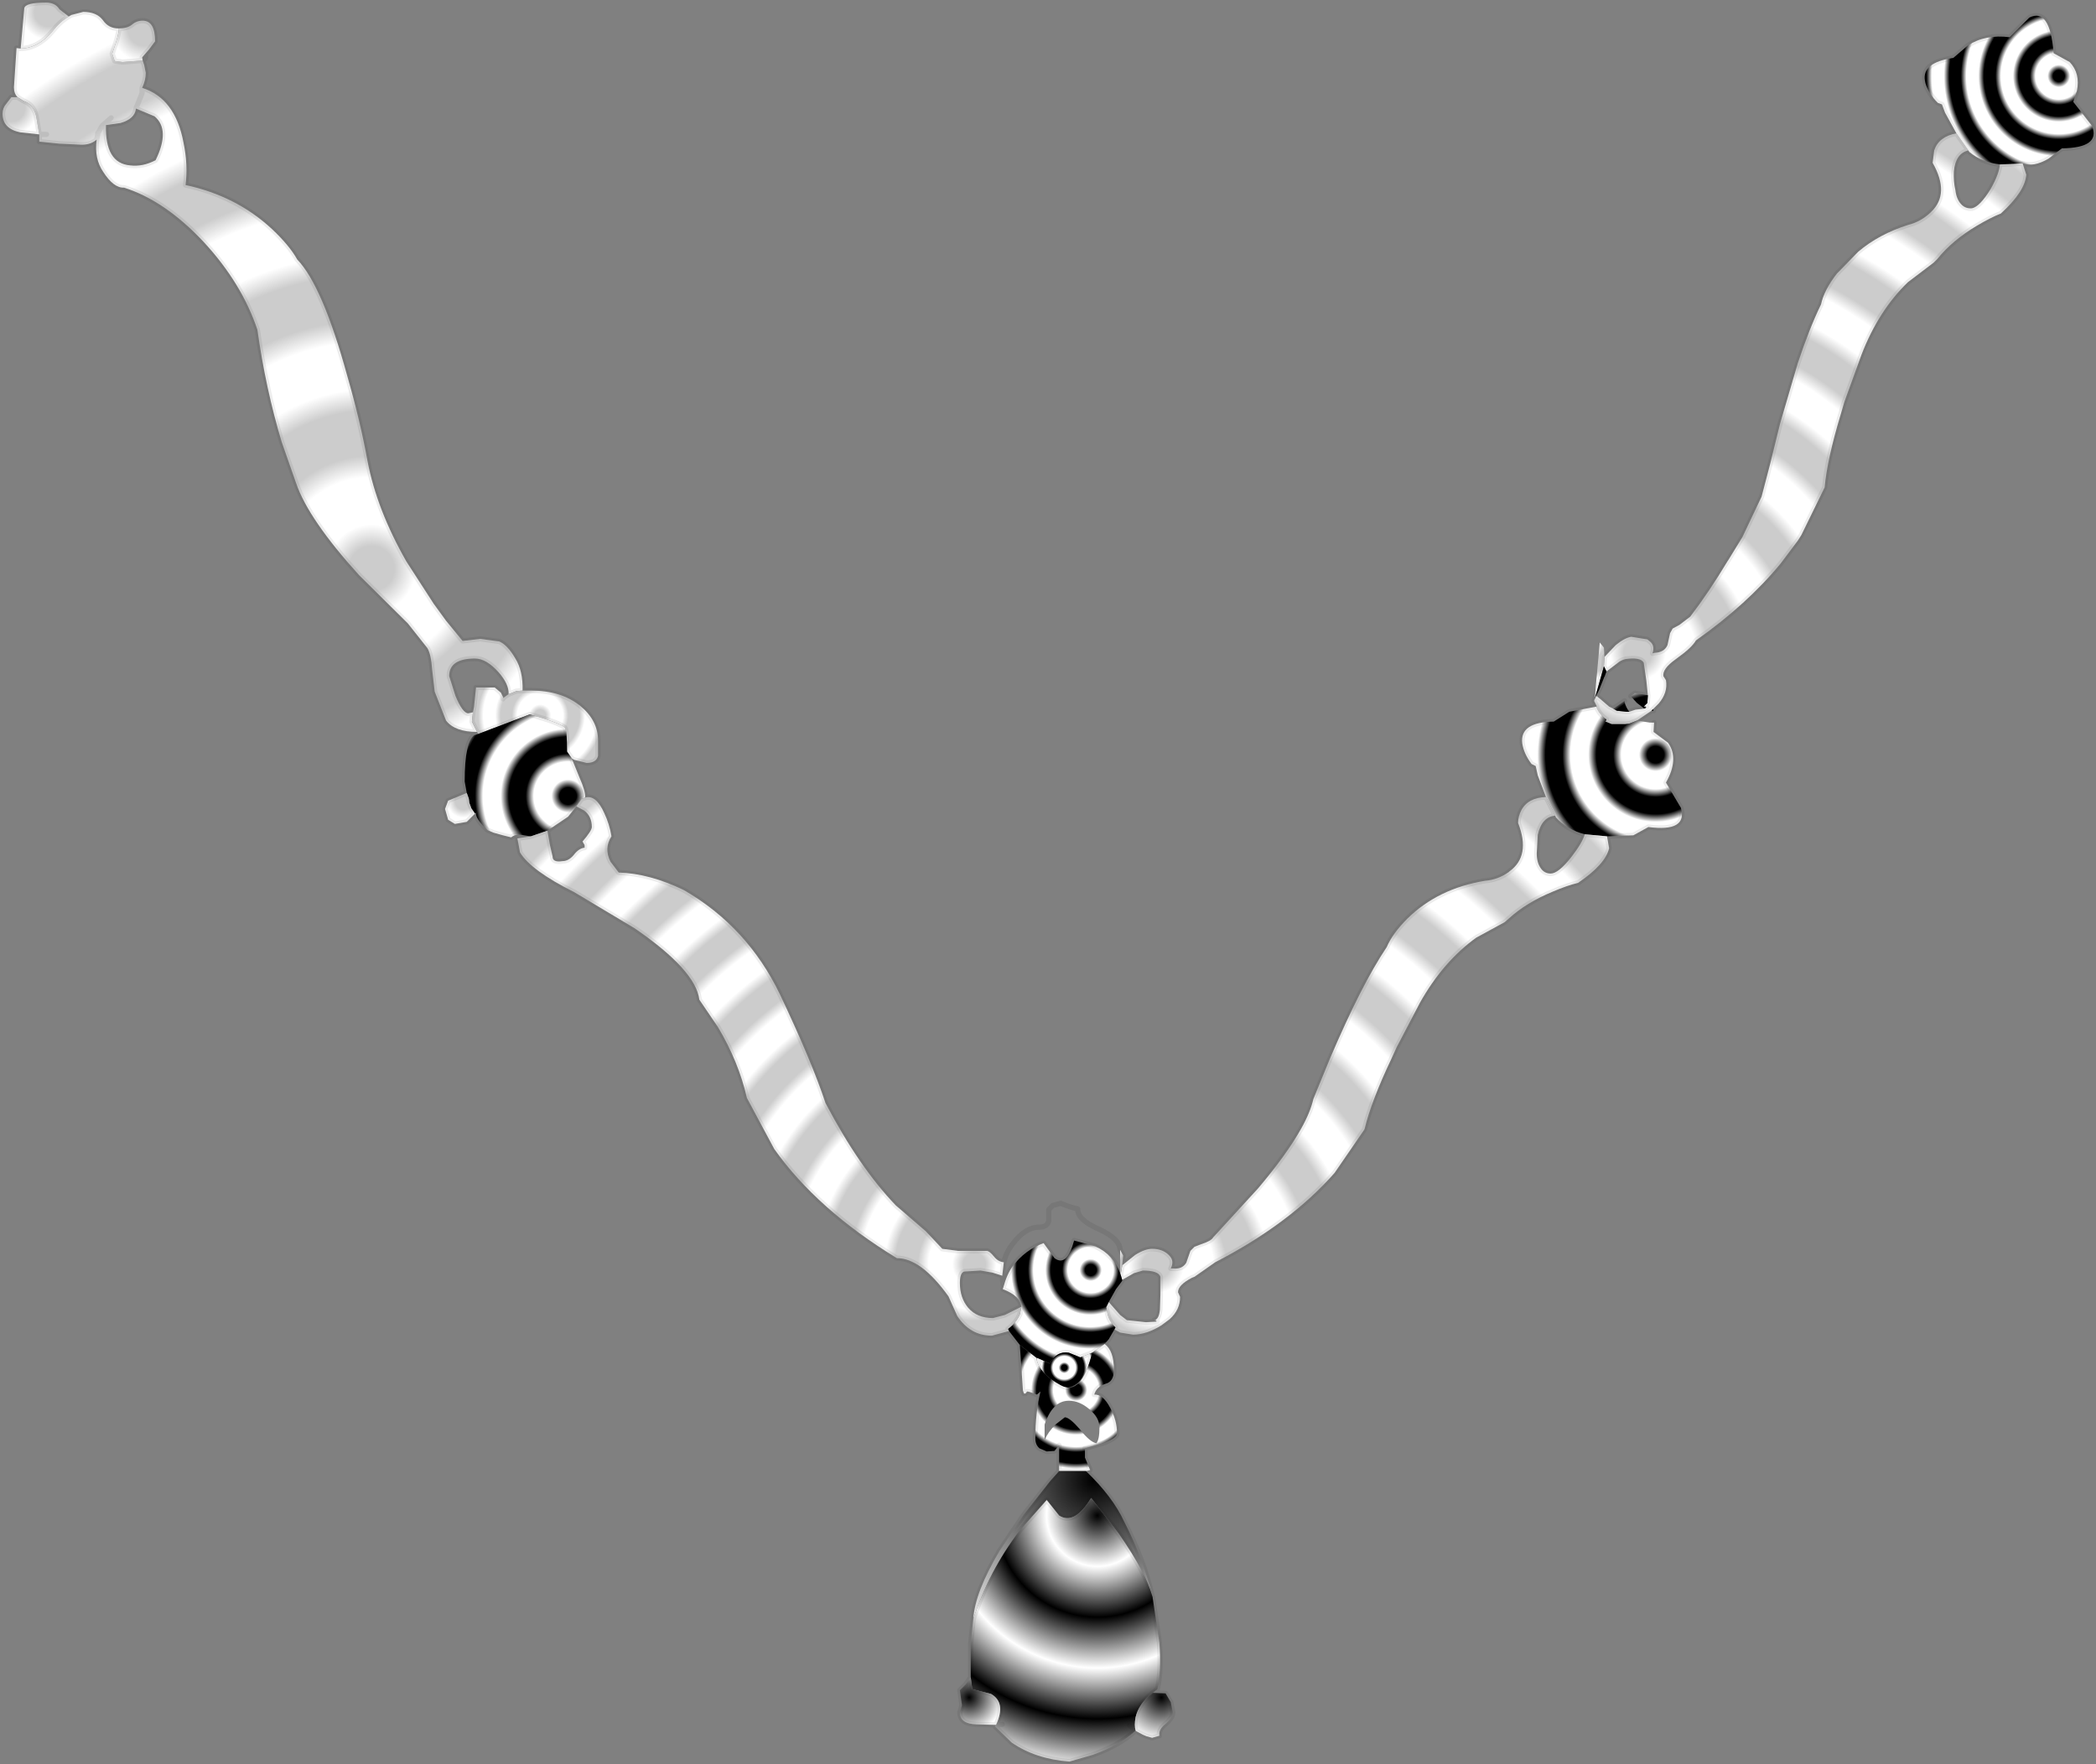 <?xml version="1.0" encoding="UTF-8" standalone="no"?>
<svg xmlns:xlink="http://www.w3.org/1999/xlink" height="170.65px" width="202.75px" xmlns="http://www.w3.org/2000/svg">
  <rect width="100%" height="100%" fill="#808080" stroke="none"/>
  <g transform="matrix(1.0, 0.0, 0.0, 1.0, 101.35, 85.3)">
    <path d="M53.85 -21.75 L54.95 -22.9 Q55.8 -23.6 56.45 -23.7 L58.0 -23.45 58.25 -23.25 Q58.75 -22.85 58.5 -22.1 L58.7 -22.15 Q59.65 -22.2 59.95 -22.9 L60.2 -24.05 60.45 -24.5 61.1 -24.85 62.15 -25.65 Q63.95 -28.0 65.75 -31.0 L65.85 -31.15 67.2 -33.35 69.05 -37.25 69.85 -40.3 70.85 -44.35 72.55 -50.15 Q73.7 -53.6 74.8 -55.85 75.1 -57.25 76.35 -58.85 L76.55 -59.05 78.4 -60.95 Q80.4 -62.65 83.25 -63.55 84.45 -63.85 85.4 -64.75 L85.45 -64.8 Q87.3 -66.55 85.6 -69.55 L85.75 -70.75 Q86.2 -72.1 87.9 -72.4 L89.05 -70.75 Q87.8 -70.45 87.65 -68.7 87.6 -67.75 87.8 -66.9 87.9 -66.0 88.4 -65.5 88.8 -65.1 89.4 -65.15 90.15 -65.3 91.2 -67.0 92.05 -68.5 92.1 -69.4 L94.3 -69.5 94.65 -68.4 Q94.55 -66.8 92.2 -64.65 91.2 -64.25 89.85 -63.45 87.5 -62.05 86.05 -60.25 L85.7 -59.9 83.2 -58.0 Q80.35 -55.25 78.7 -50.95 L77.05 -46.4 76.7 -45.2 Q75.4 -40.9 75.15 -38.15 L75.1 -38.05 72.9 -33.55 72.55 -33.0 70.9 -30.8 Q67.65 -26.85 62.7 -23.35 62.3 -22.65 60.9 -21.65 L60.7 -21.5 Q59.45 -20.6 59.55 -19.9 L59.8 -19.5 Q60.0 -18.3 59.1 -17.25 L58.55 -16.7 58.4 -16.55 57.0 -15.6 56.25 -15.3 55.85 -15.25 54.55 -15.25 53.95 -15.5 54.05 -15.7 Q53.4 -16.15 53.1 -16.85 L53.1 -16.95 53.1 -17.0 52.85 -17.5 52.9 -17.65 53.05 -18.0 53.55 -17.6 53.6 -17.55 54.3 -16.95 54.7 -16.75 55.05 -16.55 56.0 -16.45 56.25 -16.45 56.85 -16.65 57.7 -16.75 57.75 -16.8 57.8 -16.8 57.95 -16.9 57.8 -16.85 57.85 -16.95 57.65 -16.95 58.0 -17.3 58.05 -18.0 58.05 -18.05 57.9 -19.5 57.65 -21.2 Q57.35 -21.75 55.9 -21.55 55.45 -21.45 55.1 -21.15 L54.05 -20.35 53.8 -20.85 53.85 -21.7 53.85 -21.75" fill="url(#gradient0)" fill-rule="evenodd" stroke="none"/>
    <path d="M52.85 -17.5 L52.9 -17.65 53.4 -23.15 53.8 -22.65 53.85 -21.75 53.85 -21.7 53.8 -20.85 52.9 -17.65 52.85 -17.5" fill="url(#gradient1)" fill-rule="evenodd" stroke="none"/>
    <path d="M53.8 -20.85 L54.05 -20.35 53.9 -19.95 53.9 -19.9 53.85 -19.85 53.35 -18.6 53.05 -18.0 52.9 -17.65 53.8 -20.85" fill="url(#gradient2)" fill-rule="evenodd" stroke="none"/>
    <path d="M58.55 -16.7 L58.6 -16.55 58.4 -16.55 58.55 -16.7 M57.0 -15.6 L58.25 -15.4 58.65 -15.4 58.6 -14.5 60.0 -13.45 Q61.1 -11.9 59.8 -9.6 L61.25 -7.15 Q61.9 -4.8 58.1 -5.3 L56.65 -4.5 54.1 -4.4 51.95 -4.6 Q50.2 -5.05 49.15 -6.25 L49.1 -6.4 48.2 -8.2 47.4 -10.3 47.2 -11.2 46.8 -11.4 Q46.05 -12.4 45.9 -13.4 45.65 -15.45 48.95 -15.5 L50.45 -16.45 53.1 -16.95 53.1 -16.85 Q53.4 -16.15 54.05 -15.7 L53.95 -15.5 54.55 -15.25 55.85 -15.25 56.25 -15.3 57.0 -15.6 M58.05 -18.05 L58.05 -18.0 58.0 -17.3 57.65 -16.95 57.85 -16.95 57.8 -16.85 57.95 -16.9 57.8 -16.8 57.75 -16.8 57.7 -16.75 57.65 -16.8 57.0 -17.3 56.95 -17.35 56.4 -17.95 56.8 -18.25 58.05 -18.05 M56.25 -16.45 L56.0 -16.45 55.05 -16.55 54.7 -16.75 55.8 -17.5 55.8 -17.35 Q55.95 -16.85 56.25 -16.45 M57.8 -16.85 L57.8 -16.8 57.8 -16.85" fill="url(#gradient3)" fill-rule="evenodd" stroke="none"/>
    <path d="M54.1 -4.4 L54.3 -3.25 Q53.95 -1.7 51.3 0.1 50.25 0.35 48.85 0.95 46.3 2.0 44.6 3.55 L44.2 3.9 41.45 5.4 Q38.25 7.7 36.0 11.7 L33.75 16.0 33.25 17.1 Q31.3 21.2 30.65 23.9 L30.6 24.0 27.75 28.15 Q23.45 33.05 16.2 36.8 L14.2 38.2 13.95 38.3 Q12.6 39.0 12.6 39.7 L12.8 40.15 Q12.8 41.4 11.8 42.3 L11.0 42.9 Q9.55 43.8 8.25 43.8 L7.0 43.6 6.45 43.3 6.55 43.1 Q6.0 42.6 5.8 41.85 L5.65 41.15 5.9 40.65 7.0 41.9 7.65 42.4 9.5 42.6 10.4 42.55 10.45 42.55 10.6 42.5 10.45 42.5 10.5 42.4 10.3 42.4 Q10.75 42.35 10.85 41.4 L10.9 39.9 10.9 38.2 Q10.7 37.6 9.2 37.6 L8.35 37.85 7.2 38.5 7.05 38.0 7.2 37.15 7.2 37.1 8.45 36.1 Q9.4 35.5 10.1 35.5 11.0 35.5 11.6 36.0 L11.8 36.2 Q12.25 36.7 11.9 37.4 L12.1 37.4 Q13.0 37.5 13.4 36.85 L13.8 35.7 14.2 35.3 14.85 35.05 Q15.8 34.75 16.0 34.4 L20.35 29.65 Q23.1 26.4 24.5 23.9 25.4 22.3 25.7 21.0 L27.3 17.1 Q30.35 9.95 32.8 6.3 33.35 5.0 34.8 3.55 37.75 0.65 42.3 -0.1 43.55 -0.2 44.6 -0.95 L44.65 -1.0 Q46.75 -2.5 45.5 -5.7 45.5 -6.3 45.8 -6.9 46.45 -8.15 48.2 -8.2 L49.1 -6.4 Q47.8 -6.3 47.4 -4.55 L47.3 -2.75 Q47.3 -1.85 47.7 -1.3 48.05 -0.8 48.65 -0.8 49.4 -0.8 50.65 -2.4 51.7 -3.75 51.95 -4.6 L54.1 -4.4" fill="url(#gradient4)" fill-rule="evenodd" stroke="none"/>
    <path d="M87.9 -72.4 L86.8 -74.4 86.5 -75.2 86.1 -75.35 Q85.2 -76.25 84.9 -77.25 L84.85 -77.5 Q84.55 -79.25 87.6 -79.7 L89.0 -80.9 Q90.7 -82.0 93.05 -81.7 L94.95 -83.6 Q96.95 -84.6 97.3 -80.15 L98.85 -79.3 Q99.9 -78.2 99.55 -76.5 L99.2 -75.45 100.95 -73.2 101.0 -73.15 Q101.9 -71.0 98.1 -70.95 L96.8 -69.95 Q95.35 -69.1 94.3 -69.5 L92.1 -69.4 Q90.35 -69.6 89.15 -70.6 L89.05 -70.75 87.9 -72.4" fill="url(#gradient5)" fill-rule="evenodd" stroke="none"/>
    <path d="M6.45 43.3 L5.9 44.25 5.5 44.7 5.45 44.75 4.3 45.55 3.15 46.0 2.05 45.55 Q0.85 45.35 0.2 46.6 L-1.05 46.05 -1.1 46.05 -2.7 44.8 -3.75 43.45 -3.85 43.25 Q-3.05 42.65 -2.7 41.85 L-2.55 41.1 Q-2.65 40.05 -4.35 39.4 L-4.3 39.25 Q-3.95 37.95 -3.4 37.2 -2.2 35.6 -0.4 34.95 L0.65 36.4 Q1.85 37.3 2.55 34.7 L4.6 35.25 Q6.4 36.1 7.0 37.85 L7.05 38.0 7.2 38.5 7.2 38.6 6.6 39.4 5.9 40.65 5.65 41.15 5.8 41.85 Q6.0 42.6 6.55 43.1 L6.45 43.3" fill="url(#gradient6)" fill-rule="evenodd" stroke="none"/>
    <path d="M7.0 35.6 L7.3 36.15 7.2 37.1 7.2 37.15 7.05 38.0 7.0 37.85 7.0 35.6" fill="url(#gradient7)" fill-rule="evenodd" stroke="none"/>
    <path d="M-1.05 46.05 L0.2 46.6 Q0.85 45.35 2.05 45.55 L3.15 46.0 4.3 45.55 Q3.25 49.8 1.25 48.7 -0.8 47.6 -1.1 46.1 L-1.05 46.05" fill="url(#gradient8)" fill-rule="evenodd" stroke="none"/>
    <path d="M5.5 44.7 Q6.4 45.35 6.4 47.2 6.4 48.35 5.6 48.55 4.7 48.85 4.5 49.6 5.35 49.55 6.05 50.9 6.7 52.1 6.7 53.35 6.7 53.8 5.35 54.3 L3.6 54.8 3.6 55.7 4.1 56.9 3.7 57.0 1.1 57.0 1.1 54.5 0.65 55.05 -0.1 55.1 -0.8 54.8 Q-1.2 54.45 -1.2 53.85 -1.2 51.35 -0.7 49.3 L-1.05 49.6 Q-1.8 49.3 -2.0 49.3 L-2.15 49.5 -2.3 49.5 -2.4 49.2 -2.7 44.8 -1.1 46.05 -1.1 46.1 Q-0.8 47.6 1.25 48.7 3.25 49.8 4.3 45.55 L5.45 44.75 5.5 44.7 M1.65 51.8 Q2.1 51.8 3.1 52.95 4.1 54.2 4.7 54.3 5.0 53.95 5.0 52.75 5.0 51.8 4.0 51.0 3.05 50.2 2.05 50.2 0.45 50.2 -0.3 52.5 L-0.3 53.9 -0.25 53.9 Q0.0 53.25 0.75 52.5 L1.65 51.8" fill="url(#gradient9)" fill-rule="evenodd" stroke="none"/>
    <path d="M3.7 57.0 Q6.3 59.5 7.4 61.9 9.25 65.5 10.1 69.05 9.5 66.85 6.9 63.1 L4.2 59.6 Q2.6 62.25 1.1 61.3 L-0.1 59.8 -2.75 62.8 Q-5.7 66.7 -7.2 71.3 -7.05 68.75 -4.65 64.7 L-2.3 61.2 0.25 57.95 1.1 57.0 3.7 57.0" fill="url(#gradient10)" fill-rule="evenodd" stroke="none"/>
    <path d="M10.1 69.05 L10.15 69.2 10.15 69.25 10.8 73.6 Q11.0 76.45 10.6 78.1 L10.15 78.45 Q8.8 79.5 8.5 80.8 8.35 81.6 8.5 82.1 L7.9 81.6 8.5 82.1 Q6.9 83.55 4.35 84.45 L2.1 85.1 Q-1.2 84.85 -3.5 83.25 L-5.1 81.7 -5.0 81.55 Q-4.0 79.4 -5.5 78.55 L-7.3 78.1 -7.45 76.95 -7.45 73.65 -7.2 71.3 Q-5.7 66.7 -2.75 62.8 L-0.1 59.8 1.1 61.3 Q2.6 62.25 4.2 59.6 L6.9 63.1 Q9.5 66.85 10.1 69.05 M-4.4 81.5 L-5.0 81.55 -4.4 81.5" fill="url(#gradient11)" fill-rule="evenodd" stroke="none"/>
    <path d="M10.15 78.45 L11.4 78.5 11.9 79.35 12.1 80.35 Q12.1 80.85 11.4 81.45 10.7 82.0 10.8 82.6 L10.1 82.8 9.55 82.65 9.2 82.5 8.55 82.15 8.5 82.1 Q8.35 81.6 8.5 80.8 8.8 79.5 10.15 78.45" fill="url(#gradient12)" fill-rule="evenodd" stroke="none"/>
    <path d="M-99.35 -80.6 L-99.0 -84.5 Q-98.9 -85.05 -96.9 -85.05 -96.0 -85.05 -95.6 -84.4 L-94.7 -83.7 Q-95.5 -83.25 -96.3 -82.25 -97.65 -80.65 -99.35 -80.6" fill="url(#gradient13)" fill-rule="evenodd" stroke="none"/>
    <path d="M-55.2 -14.5 Q-57.35 -14.5 -58.2 -15.6 L-59.3 -18.4 -59.55 -20.55 Q-59.65 -22.0 -60.0 -22.6 L-61.9 -25.0 -66.6 -29.65 Q-71.5 -35.05 -72.7 -38.55 L-74.1 -42.55 Q-75.65 -47.7 -76.45 -53.4 -77.95 -57.9 -81.65 -61.9 -85.4 -65.9 -89.35 -67.15 -90.35 -67.1 -91.35 -68.65 -92.25 -69.95 -92.0 -71.8 -92.55 -71.3 -93.45 -71.3 L-95.6 -71.4 -97.55 -71.6 -97.55 -72.3 -97.85 -74.05 Q-98.1 -75.2 -99.1 -75.55 L-99.65 -75.9 Q-100.0 -76.25 -100.0 -76.85 L-99.75 -80.65 -99.35 -80.6 Q-97.65 -80.65 -96.3 -82.25 -95.5 -83.25 -94.7 -83.7 L-94.45 -83.85 -93.3 -84.15 Q-92.0 -84.15 -91.4 -83.35 -90.85 -82.55 -89.9 -82.55 L-89.85 -82.55 Q-89.85 -81.9 -90.5 -80.1 L-90.25 -79.4 -89.5 -79.3 -87.55 -79.45 -87.4 -79.0 -87.25 -78.25 Q-87.25 -77.55 -87.6 -76.8 -84.4 -75.8 -83.6 -71.5 -83.15 -69.35 -83.4 -67.4 -78.5 -66.35 -75.05 -63.15 -73.35 -61.55 -72.6 -60.2 -70.15 -57.65 -67.75 -48.9 -66.5 -44.55 -65.8 -40.7 -64.9 -36.0 -62.05 -31.0 L-59.4 -26.9 -58.2 -25.25 -56.6 -23.3 -54.9 -23.5 -53.05 -23.25 Q-52.25 -22.9 -51.5 -21.6 -50.75 -20.4 -50.8 -18.5 L-51.4 -18.45 -52.15 -18.15 Q-52.1 -19.1 -53.1 -20.25 -54.3 -21.6 -55.4 -21.6 -57.9 -21.6 -57.9 -19.9 L-57.3 -18.0 Q-56.6 -16.3 -56.05 -16.3 L-55.6 -16.4 -55.7 -15.5 -55.2 -14.5 M-96.85 -72.3 L-97.55 -72.3 -96.85 -72.3 M-88.2 -74.8 L-87.6 -76.3 -87.6 -76.8 -87.6 -76.3 -88.2 -74.8 Q-88.3 -73.8 -89.7 -73.4 L-91.1 -73.2 Q-91.2 -69.5 -88.75 -69.3 -87.55 -69.15 -86.3 -69.8 -84.85 -72.75 -86.4 -74.05 L-88.2 -74.8 M-90.6 -73.9 L-91.45 -73.15 -91.9 -72.4 -91.9 -72.25 -92.0 -71.8 -91.9 -72.25 -91.9 -72.4 -91.45 -73.15 -90.6 -73.9" fill="url(#gradient14)" fill-rule="evenodd" stroke="none"/>
    <path d="M-97.55 -72.3 L-99.4 -72.5 Q-101.1 -72.85 -101.1 -74.3 -101.1 -74.85 -100.75 -75.25 L-100.25 -75.9 -99.65 -75.9 -99.1 -75.55 Q-98.1 -75.2 -97.85 -74.05 L-97.55 -72.3" fill="url(#gradient15)" fill-rule="evenodd" stroke="none"/>
    <path d="M-89.85 -82.55 Q-89.05 -82.55 -88.6 -82.9 -88.15 -83.3 -87.55 -83.3 -86.35 -83.3 -86.35 -81.3 L-86.95 -80.5 -87.3 -80.1 -87.6 -79.75 -87.55 -79.45 -89.5 -79.3 -90.25 -79.4 -90.5 -80.1 Q-89.85 -81.9 -89.85 -82.55" fill="url(#gradient16)" fill-rule="evenodd" stroke="none"/>
    <path d="M-55.1 -14.3 L-55.2 -14.5 -55.7 -15.5 -55.6 -16.4 -55.5 -16.9 -55.3 -18.8 -53.5 -18.8 -52.9 -18.3 -52.65 -17.8 -52.7 -17.8 -52.7 -17.7 -52.65 -17.8 -52.3 -18.05 -52.15 -18.15 -51.4 -18.45 -50.8 -18.5 -49.95 -18.5 Q-47.05 -18.5 -45.2 -17.0 -43.5 -15.6 -43.5 -13.65 L-43.5 -12.2 Q-43.65 -11.5 -44.6 -11.5 L-45.8 -11.8 -46.05 -11.95 -46.5 -12.6 Q-46.5 -14.65 -46.7 -14.9 -47.1 -15.35 -50.1 -16.2 L-55.1 -14.3" fill="url(#gradient17)" fill-rule="evenodd" stroke="none"/>
    <path d="M-50.0 -4.4 L-51.0 -4.55 Q-51.55 -4.6 -51.9 -4.3 L-52.7 -4.5 -53.6 -4.75 -54.2 -5.0 Q-55.2 -5.95 -55.3 -6.5 L-55.3 -6.7 -55.4 -6.6 -55.75 -7.1 -55.95 -7.65 -56.0 -8.05 -56.2 -8.6 -56.4 -9.7 Q-56.4 -13.6 -55.45 -14.2 L-55.4 -14.2 -55.25 -14.25 -55.1 -14.3 -50.1 -16.2 Q-47.1 -15.35 -46.7 -14.9 -46.5 -14.65 -46.5 -12.6 L-46.05 -11.95 -45.3 -10.1 Q-44.7 -8.75 -44.75 -8.15 L-45.1 -8.0 -45.6 -7.3 -46.4 -6.3 -48.4 -4.95 -50.0 -4.4" fill="url(#gradient18)" fill-rule="evenodd" stroke="none"/>
    <path d="M-55.4 -6.6 L-56.2 -5.8 -57.35 -5.6 -58.0 -6.0 -58.3 -7.05 -58.0 -7.85 -56.2 -8.6 -56.0 -8.05 -55.95 -7.65 -55.75 -7.1 -55.4 -6.6" fill="url(#gradient19)" fill-rule="evenodd" stroke="none"/>
    <path d="M-3.75 43.45 L-5.4 43.9 Q-7.5 43.9 -8.75 42.0 L-9.6 40.1 Q-12.25 36.4 -14.6 36.4 -22.3 31.7 -26.45 25.85 L-29.1 20.9 Q-29.9 17.4 -31.9 14.05 L-33.7 11.4 Q-34.05 8.55 -39.95 4.5 L-45.8 1.0 Q-50.0 -1.1 -51.05 -2.85 L-51.3 -4.2 -50.0 -4.4 -48.4 -4.95 -48.15 -3.55 -47.9 -2.45 Q-47.9 -1.85 -46.95 -2.0 -46.35 -2.0 -45.85 -2.6 -45.35 -3.25 -44.8 -3.3 L-44.8 -3.55 -45.0 -3.9 Q-44.1 -4.95 -44.1 -5.3 -44.1 -6.35 -44.85 -6.9 L-45.6 -7.3 -45.1 -8.0 -44.75 -8.15 Q-43.7 -8.45 -42.9 -6.65 -42.4 -5.6 -42.2 -4.4 -42.95 -3.25 -42.3 -1.95 L-41.5 -0.9 Q-38.5 -0.8 -35.2 0.8 -29.05 4.35 -25.9 10.9 -22.8 17.45 -21.5 21.4 -18.25 27.6 -14.7 31.3 L-11.8 33.8 -10.2 35.5 -8.7 35.7 -5.9 35.7 Q-5.65 35.7 -5.2 36.25 -4.8 36.75 -4.25 36.8 L-4.4 38.1 -5.35 37.8 -6.5 37.6 -8.1 37.7 Q-8.5 37.85 -8.5 38.8 -8.5 40.25 -7.7 41.2 -6.85 42.2 -5.3 42.2 L-4.15 41.9 -2.55 41.1 -2.7 41.85 Q-3.05 42.65 -3.85 43.25 L-3.75 43.45" fill="url(#gradient20)" fill-rule="evenodd" stroke="none"/>
    <path d="M-5.0 81.55 L-6.9 81.5 Q-8.5 81.45 -8.5 80.35 L-8.3 79.65 -8.5 78.2 -7.95 77.65 -7.45 76.95 -7.3 78.1 -5.5 78.55 Q-4.0 79.4 -5.0 81.55" fill="url(#gradient21)" fill-rule="evenodd" stroke="none"/>
    <path d="M53.85 -21.75 L54.95 -22.9 Q55.8 -23.6 56.45 -23.7 L58.0 -23.45 58.25 -23.25 Q58.75 -22.85 58.5 -22.1 L58.7 -22.15 Q59.65 -22.2 59.95 -22.9 L60.2 -24.05 60.45 -24.5 61.1 -24.85 62.15 -25.65 Q63.95 -28.0 65.75 -31.0 L65.85 -31.15 67.2 -33.35 69.05 -37.25 69.85 -40.3 70.85 -44.35 72.55 -50.15 Q73.7 -53.6 74.8 -55.85 75.1 -57.25 76.35 -58.85 L76.55 -59.05 78.4 -60.95 Q80.4 -62.65 83.25 -63.55 84.45 -63.85 85.4 -64.75 L85.45 -64.8 Q87.3 -66.55 85.6 -69.55 L85.75 -70.75 Q86.2 -72.1 87.9 -72.4 L86.8 -74.4 86.5 -75.2 86.1 -75.35 Q85.2 -76.25 84.9 -77.25 L84.85 -77.5 Q84.55 -79.25 87.6 -79.7 L89.0 -80.9 Q90.7 -82.0 93.05 -81.7 L94.95 -83.6 Q96.95 -84.6 97.3 -80.15 L98.85 -79.3 Q99.9 -78.2 99.55 -76.5 L99.2 -75.45 100.95 -73.2 101.0 -73.15 Q101.9 -71.0 98.1 -70.95 L96.8 -69.95 Q95.35 -69.1 94.3 -69.5 L94.65 -68.4 Q94.55 -66.8 92.2 -64.65 91.2 -64.25 89.85 -63.45 87.5 -62.05 86.05 -60.25 L85.7 -59.9 83.2 -58.0 Q80.35 -55.25 78.7 -50.95 L77.05 -46.4 76.7 -45.2 Q75.4 -40.9 75.15 -38.15 L75.1 -38.05 72.9 -33.55 72.55 -33.0 70.9 -30.8 Q67.65 -26.85 62.7 -23.35 62.3 -22.65 60.9 -21.65 L60.7 -21.5 Q59.45 -20.6 59.55 -19.9 L59.8 -19.5 Q60.0 -18.3 59.1 -17.25 L58.55 -16.7 58.6 -16.55 M58.4 -16.55 L57.0 -15.6 56.25 -15.3 55.85 -15.25 54.55 -15.25 53.95 -15.5 M58.65 -15.4 L58.6 -14.5 60.0 -13.45 Q61.1 -11.9 59.8 -9.6 L61.25 -7.15 Q61.9 -4.8 58.1 -5.3 L56.65 -4.5 54.1 -4.4 54.3 -3.25 Q53.95 -1.7 51.3 0.1 50.25 0.35 48.85 0.95 46.3 2.0 44.6 3.55 L44.2 3.9 41.45 5.4 Q38.25 7.7 36.0 11.7 L33.75 16.0 33.25 17.1 Q31.3 21.2 30.65 23.9 L30.6 24.0 27.75 28.15 Q23.45 33.05 16.2 36.8 L14.2 38.2 13.95 38.3 Q12.6 39.0 12.6 39.7 L12.8 40.15 Q12.8 41.4 11.8 42.3 L11.0 42.9 Q9.55 43.8 8.25 43.8 L7.0 43.6 6.45 43.3 5.9 44.25 5.5 44.7 Q6.4 45.35 6.4 47.2 6.4 48.35 5.6 48.55 4.7 48.85 4.5 49.6 5.35 49.55 6.05 50.9 6.7 52.1 6.7 53.35 6.7 53.8 5.35 54.3 L3.6 54.8 3.6 55.7 4.1 56.9 3.7 57.0 Q6.3 59.5 7.4 61.9 9.25 65.5 10.1 69.05 L10.15 69.2 10.15 69.25 10.8 73.6 Q11.0 76.45 10.6 78.1 L10.15 78.45 11.4 78.5 11.9 79.35 12.1 80.35 Q12.1 80.85 11.4 81.45 10.7 82.0 10.8 82.6 L10.1 82.8 9.55 82.65 9.2 82.5 8.55 82.15 8.5 82.1 Q6.9 83.55 4.35 84.45 L2.1 85.1 Q-1.2 84.85 -3.5 83.25 L-5.1 81.7 -5.0 81.55 -6.9 81.5 Q-8.5 81.45 -8.5 80.35 L-8.3 79.65 -8.5 78.2 -7.95 77.65 -7.45 76.95 -7.45 73.65 -7.2 71.3 Q-7.05 68.75 -4.65 64.7 L-2.3 61.2 0.25 57.95 1.1 57.0 1.1 54.5 0.65 55.05 -0.1 55.1 -0.8 54.8 Q-1.2 54.45 -1.2 53.85 -1.2 51.35 -0.7 49.3 L-1.05 49.6 Q-1.8 49.3 -2.0 49.3 L-2.15 49.5 -2.3 49.5 -2.4 49.2 -2.7 44.8 -3.75 43.45 -5.4 43.9 Q-7.5 43.9 -8.75 42.0 L-9.6 40.1 Q-12.25 36.4 -14.6 36.4 -22.3 31.7 -26.45 25.85 L-29.1 20.9 Q-29.9 17.4 -31.9 14.05 L-33.7 11.4 Q-34.05 8.55 -39.95 4.5 L-45.8 1.0 Q-50.0 -1.1 -51.05 -2.85 L-51.3 -4.2 -50.0 -4.4 -51.0 -4.55 Q-51.55 -4.6 -51.9 -4.3 L-52.7 -4.5 -53.6 -4.75 -54.2 -5.0 Q-55.2 -5.95 -55.3 -6.5 L-55.4 -6.6 -56.2 -5.8 -57.35 -5.6 -58.0 -6.0 -58.3 -7.05 -58.0 -7.85 -56.2 -8.6 -56.4 -9.7 Q-56.4 -13.6 -55.45 -14.2 L-55.4 -14.2 -55.25 -14.25 -55.1 -14.3 -55.2 -14.5 Q-57.35 -14.5 -58.2 -15.6 L-59.3 -18.4 -59.55 -20.55 Q-59.65 -22.0 -60.0 -22.6 L-61.9 -25.0 -66.6 -29.65 Q-71.5 -35.05 -72.7 -38.55 L-74.1 -42.55 Q-75.65 -47.7 -76.45 -53.4 -77.95 -57.9 -81.65 -61.9 -85.4 -65.9 -89.35 -67.15 -90.35 -67.1 -91.35 -68.65 -92.25 -69.95 -92.0 -71.8 -92.55 -71.3 -93.45 -71.3 L-95.6 -71.4 -97.55 -71.6 -97.55 -72.3 -99.4 -72.5 Q-101.1 -72.85 -101.1 -74.3 -101.1 -74.85 -100.75 -75.25 L-100.25 -75.9 -99.65 -75.9 Q-100.0 -76.25 -100.0 -76.85 L-99.75 -80.65 -99.35 -80.6 -99.0 -84.5 Q-98.9 -85.05 -96.9 -85.05 -96.0 -85.05 -95.6 -84.4 L-94.7 -83.7 -94.45 -83.85 -93.3 -84.15 Q-92.0 -84.15 -91.4 -83.35 -90.85 -82.55 -89.9 -82.55 L-89.85 -82.55 Q-89.05 -82.55 -88.6 -82.9 -88.15 -83.3 -87.55 -83.3 -86.35 -83.3 -86.35 -81.3 L-86.95 -80.5 -87.3 -80.1 Q-87.15 -79.6 -87.55 -79.45 L-87.4 -79.0 -87.25 -78.25 Q-87.25 -77.55 -87.6 -76.8 -84.4 -75.8 -83.6 -71.5 -83.15 -69.35 -83.4 -67.4 -78.5 -66.35 -75.05 -63.15 -73.35 -61.55 -72.6 -60.2 -70.15 -57.65 -67.75 -48.9 -66.5 -44.55 -65.8 -40.7 -64.9 -36.0 -62.05 -31.0 L-59.4 -26.9 -58.2 -25.25 -56.6 -23.3 -54.9 -23.5 -53.05 -23.25 Q-52.25 -22.9 -51.5 -21.6 -50.75 -20.4 -50.8 -18.5 L-49.95 -18.5 Q-47.05 -18.5 -45.2 -17.0 -43.5 -15.6 -43.5 -13.65 L-43.5 -12.2 Q-43.65 -11.5 -44.6 -11.5 L-45.8 -11.8 -46.05 -11.95 -45.3 -10.1 Q-44.7 -8.75 -44.75 -8.15 -43.7 -8.45 -42.9 -6.65 -42.4 -5.6 -42.2 -4.4 -42.95 -3.25 -42.3 -1.95 L-41.5 -0.9 Q-38.5 -0.8 -35.2 0.8 -29.05 4.35 -25.9 10.9 -22.8 17.45 -21.5 21.4 -18.25 27.6 -14.7 31.3 L-11.8 33.8 -10.2 35.5 -8.7 35.7 -5.9 35.7 Q-5.65 35.7 -5.2 36.25 -4.8 36.75 -4.25 36.8 -4.05 35.9 -3.45 35.1 -2.2 33.4 -0.8 33.4 -0.05 33.4 0.1 32.8 L0.1 31.7 0.5 31.3 1.25 31.1 1.9 31.35 2.7 31.6 Q2.95 31.6 2.9 31.7 2.9 32.7 4.95 33.6 6.95 34.5 7.0 35.6 L7.3 36.15 7.2 37.1 8.45 36.1 Q9.4 35.5 10.1 35.5 11.0 35.5 11.6 36.0 L11.8 36.2 Q12.25 36.7 11.9 37.4 L12.1 37.4 Q13.0 37.5 13.4 36.85 L13.8 35.7 14.2 35.3 14.85 35.05 Q15.8 34.75 16.0 34.4 L20.35 29.65 Q23.1 26.4 24.5 23.9 25.4 22.3 25.7 21.0 L27.3 17.1 Q30.35 9.95 32.8 6.3 33.35 5.0 34.8 3.55 37.75 0.65 42.3 -0.1 43.55 -0.2 44.6 -0.95 L44.65 -1.0 Q46.75 -2.5 45.5 -5.7 45.5 -6.3 45.8 -6.9 46.45 -8.15 48.2 -8.2 L47.4 -10.3 47.2 -11.2 46.8 -11.4 Q46.05 -12.4 45.9 -13.4 45.65 -15.45 48.95 -15.5 L50.45 -16.45 53.1 -16.95 53.1 -17.0 52.85 -17.5 52.9 -17.65 53.8 -20.85 54.05 -20.35 55.1 -21.15 Q55.45 -21.45 55.9 -21.55 57.35 -21.75 57.65 -21.2 L57.9 -19.5 58.05 -18.05 58.05 -18.0 58.0 -17.3 57.65 -16.95 57.85 -16.95 57.8 -16.85 57.95 -16.9 57.8 -16.8 57.75 -16.8 57.7 -16.75 56.85 -16.65 56.25 -16.45 56.0 -16.45 55.05 -16.55 54.7 -16.75 54.3 -16.95 53.6 -17.55 53.55 -17.6 53.05 -18.0 52.9 -17.65 M53.85 -21.75 L53.85 -21.7 53.8 -20.85 M53.35 -18.6 L53.6 -19.15 53.85 -19.85 53.9 -19.9 53.9 -19.95 54.05 -20.35 M54.05 -15.7 Q53.4 -16.15 53.1 -16.85 L53.1 -16.95 M58.55 -16.7 L58.4 -16.55 M56.4 -17.95 L56.8 -18.25 58.05 -18.05 M57.8 -16.8 L57.8 -16.85 M54.7 -16.75 L55.8 -17.5 M53.35 -18.6 L53.05 -18.0 M49.1 -6.4 L49.15 -6.25 Q50.2 -5.05 51.95 -4.6 L54.1 -4.4 M48.2 -8.2 L49.1 -6.4 Q47.8 -6.3 47.4 -4.55 L47.3 -2.75 Q47.3 -1.85 47.7 -1.3 48.05 -0.8 48.65 -0.8 49.4 -0.8 50.65 -2.4 51.7 -3.75 51.95 -4.6 M92.1 -69.4 L94.3 -69.5 M89.05 -70.75 Q87.8 -70.45 87.65 -68.7 87.6 -67.75 87.8 -66.9 87.9 -66.0 88.4 -65.5 88.8 -65.1 89.4 -65.15 90.15 -65.3 91.2 -67.0 92.05 -68.5 92.1 -69.4 90.35 -69.6 89.15 -70.6 L89.05 -70.75 87.9 -72.4 M-4.3 39.25 Q-3.95 37.95 -3.4 37.2 -2.2 35.6 -0.4 34.95 L0.65 36.4 Q1.85 37.3 2.55 34.7 L4.6 35.25 Q6.4 36.1 7.0 37.85 L7.05 38.0 7.2 37.15 7.2 37.1 M7.2 38.5 L8.35 37.85 9.2 37.6 Q10.7 37.6 10.9 38.2 L10.9 39.9 10.85 41.4 Q10.75 42.35 10.3 42.4 L10.5 42.4 10.45 42.5 10.6 42.5 10.45 42.55 10.4 42.55 9.5 42.6 7.65 42.4 7.0 41.9 5.9 40.65 5.65 41.15 5.8 41.85 Q6.0 42.6 6.55 43.1 M7.2 38.5 L7.2 38.6 6.6 39.4 5.9 40.65 M7.05 38.0 L7.2 38.5 M4.3 45.55 L3.15 46.0 2.05 45.55 Q0.85 45.35 0.2 46.6 L-1.05 46.05 -1.1 46.05 -1.1 46.1 Q-0.8 47.6 1.25 48.7 3.25 49.8 4.3 45.55 L5.45 44.75 5.5 44.7 M10.45 42.5 L10.45 42.55 M10.1 69.05 Q9.5 66.85 6.9 63.1 L4.2 59.6 Q2.6 62.25 1.1 61.3 L-0.1 59.8 -2.75 62.8 Q-5.7 66.7 -7.2 71.3 M1.1 57.0 L3.7 57.0 M8.5 82.1 Q8.35 81.6 8.5 80.8 8.8 79.5 10.15 78.45 M7.9 81.6 L8.5 82.1 M-94.7 -83.7 Q-95.5 -83.25 -96.3 -82.25 -97.65 -80.65 -99.35 -80.6 M-99.65 -75.9 L-99.1 -75.55 Q-98.1 -75.2 -97.85 -74.05 L-97.55 -72.3 -96.85 -72.3 M-87.55 -79.45 L-87.6 -79.75 -87.3 -80.1 M-89.85 -82.55 Q-89.85 -81.9 -90.5 -80.1 L-90.25 -79.4 -89.5 -79.3 -87.55 -79.45 M-87.6 -76.8 L-87.6 -76.3 -88.2 -74.8 -86.4 -74.05 Q-84.85 -72.75 -86.3 -69.8 -87.55 -69.15 -88.75 -69.3 -91.2 -69.5 -91.1 -73.2 L-89.7 -73.4 Q-88.3 -73.8 -88.2 -74.8 M-92.0 -71.8 L-91.9 -72.25 -91.9 -72.4 -91.45 -73.15 -90.6 -73.9 M-55.1 -14.3 L-50.1 -16.2 Q-47.1 -15.35 -46.7 -14.9 -46.5 -14.65 -46.5 -12.6 L-46.05 -11.95 M-55.6 -16.4 L-56.05 -16.3 Q-56.6 -16.3 -57.3 -18.0 L-57.9 -19.9 Q-57.9 -21.6 -55.4 -21.6 -54.3 -21.6 -53.1 -20.25 -52.1 -19.1 -52.15 -18.15 L-51.4 -18.45 -50.8 -18.5 M-52.15 -18.15 L-52.3 -18.05 -52.65 -17.8 -52.7 -17.7 -52.7 -17.8 -52.65 -17.8 -52.9 -18.3 -53.5 -18.8 -55.3 -18.8 -55.5 -16.9 -55.6 -16.4 -55.7 -15.5 -55.2 -14.5 M-55.4 -6.6 L-55.3 -6.7 -55.3 -6.5 M-56.2 -8.6 L-56.0 -8.05 -55.95 -7.65 -55.75 -7.1 -55.4 -6.6 M-45.6 -7.3 L-45.1 -8.0 -44.75 -8.15 M-45.6 -7.3 L-46.4 -6.3 -48.4 -4.95 -48.15 -3.55 -47.9 -2.45 Q-47.9 -1.85 -46.95 -2.0 -46.35 -2.0 -45.85 -2.6 -45.35 -3.25 -44.8 -3.3 L-44.8 -3.55 -45.0 -3.9 Q-44.1 -4.95 -44.1 -5.3 -44.1 -6.35 -44.85 -6.9 L-45.6 -7.3 M-50.0 -4.4 L-48.4 -4.95 M-2.55 41.1 Q-2.65 40.05 -4.35 39.4 L-4.3 39.25 -4.4 38.1 -5.35 37.8 -6.5 37.6 -8.1 37.7 Q-8.5 37.85 -8.5 38.8 -8.5 40.25 -7.7 41.2 -6.85 42.2 -5.3 42.2 L-4.15 41.9 -2.55 41.1 -2.7 41.85 Q-3.05 42.65 -3.85 43.25 L-3.75 43.45 M-2.7 44.8 L-1.1 46.05 M-4.4 38.1 L-4.25 36.8 M-7.45 76.95 L-7.3 78.1 -5.5 78.55 Q-4.0 79.4 -5.0 81.55 L-4.4 81.5" fill="none" stroke="#000000" stroke-linecap="round" stroke-linejoin="round" stroke-opacity="0.071" stroke-width="0.5"/>
    <path d="M1.65 51.8 L0.75 52.5 Q0.0 53.25 -0.25 53.9 L-0.3 53.9 -0.3 52.5 Q0.45 50.2 2.05 50.2 3.05 50.2 4.0 51.0 5.0 51.8 5.0 52.75 5.0 53.95 4.7 54.3 4.1 54.2 3.1 52.95 2.1 51.8 1.65 51.8" fill="none" stroke="#000000" stroke-linecap="round" stroke-linejoin="round" stroke-opacity="0.082" stroke-width="0.05"/>
  </g>
  <defs>
    <radialGradient cx="0" cy="0" gradientTransform="matrix(0.005, -7.0E-4, 7.0E-4, 0.005, 57.1, -22.2)" gradientUnits="userSpaceOnUse" id="gradient0" r="819.2" spreadMethod="reflect">
      <stop offset="0.333" stop-color="#cccccc"/>
      <stop offset="0.651" stop-color="#ffffff"/>
    </radialGradient>
    <radialGradient cx="0" cy="0" gradientTransform="matrix(0.002, -2.0E-4, 2.0E-4, 0.002, 51.25, -23.65)" gradientUnits="userSpaceOnUse" id="gradient1" r="819.2" spreadMethod="reflect">
      <stop offset="0.333" stop-color="#cccccc"/>
      <stop offset="0.651" stop-color="#ffffff"/>
    </radialGradient>
    <radialGradient cx="0" cy="0" fx="9.6" fy="0" gradientTransform="matrix(0.002, -3.0E-4, 3.0E-4, 0.002, 50.9, -20.85)" gradientUnits="userSpaceOnUse" id="gradient2" r="819.2" spreadMethod="reflect">
      <stop offset="0.333" stop-color="#000000"/>
      <stop offset="0.651" stop-color="#ffffff"/>
    </radialGradient>
    <radialGradient cx="0" cy="0" gradientTransform="matrix(0.003, 0.0, 0.0, 0.003, 58.8, -12.3)" gradientUnits="userSpaceOnUse" id="gradient3" r="819.2" spreadMethod="reflect">
      <stop offset="0.333" stop-color="#000000"/>
      <stop offset="0.651" stop-color="#ffffff"/>
    </radialGradient>
    <radialGradient cx="0" cy="0" gradientTransform="matrix(0.005, 0.0, 0.0, 0.005, 10.5, 37.1)" gradientUnits="userSpaceOnUse" id="gradient4" r="819.2" spreadMethod="reflect">
      <stop offset="0.333" stop-color="#cccccc"/>
      <stop offset="0.651" stop-color="#ffffff"/>
    </radialGradient>
    <radialGradient cx="0" cy="0" gradientTransform="matrix(0.002, -4.0E-4, 4.0E-4, 0.002, 97.8, -77.95)" gradientUnits="userSpaceOnUse" id="gradient5" r="819.2" spreadMethod="reflect">
      <stop offset="0.333" stop-color="#000000"/>
      <stop offset="0.651" stop-color="#ffffff"/>
    </radialGradient>
    <radialGradient cx="0" cy="0" fx="9.6" fy="0" gradientTransform="matrix(0.002, 0.0, 0.0, 0.002, 4.15, 37.55)" gradientUnits="userSpaceOnUse" id="gradient6" r="819.2" spreadMethod="reflect">
      <stop offset="0.333" stop-color="#000000"/>
      <stop offset="0.651" stop-color="#ffffff"/>
    </radialGradient>
    <radialGradient cx="0" cy="0" gradientTransform="matrix(0.002, 0.0, 0.0, 0.002, 4.95, 34.85)" gradientUnits="userSpaceOnUse" id="gradient7" r="819.2" spreadMethod="reflect">
      <stop offset="0.333" stop-color="#cccccc"/>
      <stop offset="0.651" stop-color="#ffffff"/>
    </radialGradient>
    <radialGradient cx="0" cy="0" gradientTransform="matrix(0.001, 0.0, 0.0, 0.001, 1.6, 47.0)" gradientUnits="userSpaceOnUse" id="gradient8" r="819.2" spreadMethod="reflect">
      <stop offset="0.333" stop-color="#000000"/>
      <stop offset="0.651" stop-color="#ffffff"/>
    </radialGradient>
    <radialGradient cx="0" cy="0" gradientTransform="matrix(0.002, 0.0, 0.0, 0.002, 2.75, 49.15)" gradientUnits="userSpaceOnUse" id="gradient9" r="819.2" spreadMethod="reflect">
      <stop offset="0.333" stop-color="#000000"/>
      <stop offset="0.651" stop-color="#ffffff"/>
    </radialGradient>
    <radialGradient cx="0" cy="0" gradientTransform="matrix(0.022, 0.0, 0.0, 0.022, 4.4, 57.9)" gradientUnits="userSpaceOnUse" id="gradient10" r="819.2" spreadMethod="pad">
      <stop offset="0.0" stop-color="#000000"/>
      <stop offset="1.0" stop-color="#ffffff"/>
    </radialGradient>
    <radialGradient cx="0" cy="0" gradientTransform="matrix(0.006, 0.0, 0.0, 0.006, 4.8, 61.3)" gradientUnits="userSpaceOnUse" id="gradient11" r="819.2" spreadMethod="reflect">
      <stop offset="0.0" stop-color="#000000"/>
      <stop offset="1.0" stop-color="#ffffff"/>
    </radialGradient>
    <radialGradient cx="0" cy="0" gradientTransform="matrix(0.005, 0.0, 0.0, 0.005, 11.0, 78.9)" gradientUnits="userSpaceOnUse" id="gradient12" r="819.2" spreadMethod="pad">
      <stop offset="0.0" stop-color="#000000"/>
      <stop offset="1.0" stop-color="#ffffff"/>
    </radialGradient>
    <radialGradient cx="0" cy="0" gradientTransform="matrix(0.005, 0.0, 0.0, 0.005, -96.65, -84.1)" gradientUnits="userSpaceOnUse" id="gradient13" r="819.2" spreadMethod="reflect">
      <stop offset="0.333" stop-color="#cccccc"/>
      <stop offset="0.651" stop-color="#ffffff"/>
    </radialGradient>
    <radialGradient cx="0" cy="0" gradientTransform="matrix(0.008, 0.0, 0.0, 0.008, -65.4, -30.3)" gradientUnits="userSpaceOnUse" id="gradient14" r="819.2" spreadMethod="reflect">
      <stop offset="0.333" stop-color="#cccccc"/>
      <stop offset="0.651" stop-color="#ffffff"/>
    </radialGradient>
    <radialGradient cx="0" cy="0" gradientTransform="matrix(0.005, 0.0, 0.0, 0.005, -100.3, -74.9)" gradientUnits="userSpaceOnUse" id="gradient15" r="819.2" spreadMethod="reflect">
      <stop offset="0.333" stop-color="#cccccc"/>
      <stop offset="0.651" stop-color="#ffffff"/>
    </radialGradient>
    <radialGradient cx="0" cy="0" gradientTransform="matrix(0.006, 0.0, 0.0, 0.006, -87.35, -82.5)" gradientUnits="userSpaceOnUse" id="gradient16" r="819.2" spreadMethod="reflect">
      <stop offset="0.333" stop-color="#cccccc"/>
      <stop offset="0.651" stop-color="#ffffff"/>
    </radialGradient>
    <radialGradient cx="0" cy="0" gradientTransform="matrix(0.002, 0.0, 0.0, 0.002, -49.1, -16.1)" gradientUnits="userSpaceOnUse" id="gradient17" r="819.2" spreadMethod="reflect">
      <stop offset="0.333" stop-color="#cccccc"/>
      <stop offset="0.651" stop-color="#ffffff"/>
    </radialGradient>
    <radialGradient cx="0" cy="0" gradientTransform="matrix(0.003, 0.0, 0.0, 0.003, -46.4, -8.3)" gradientUnits="userSpaceOnUse" id="gradient18" r="819.2" spreadMethod="reflect">
      <stop offset="0.333" stop-color="#000000"/>
      <stop offset="0.651" stop-color="#ffffff"/>
    </radialGradient>
    <radialGradient cx="0" cy="0" gradientTransform="matrix(0.003, 0.0, 0.0, 0.003, -56.5, -7.8)" gradientUnits="userSpaceOnUse" id="gradient19" r="819.2" spreadMethod="reflect">
      <stop offset="0.333" stop-color="#cccccc"/>
      <stop offset="0.651" stop-color="#ffffff"/>
    </radialGradient>
    <radialGradient cx="0" cy="0" gradientTransform="matrix(0.004, 0.0, 0.0, 0.004, -7.1, 37.0)" gradientUnits="userSpaceOnUse" id="gradient20" r="819.2" spreadMethod="reflect">
      <stop offset="0.333" stop-color="#cccccc"/>
      <stop offset="0.651" stop-color="#ffffff"/>
    </radialGradient>
    <radialGradient cx="0" cy="0" gradientTransform="matrix(0.004, 0.0, 0.0, 0.004, -7.6, 78.9)" gradientUnits="userSpaceOnUse" id="gradient21" r="819.2" spreadMethod="pad">
      <stop offset="0.0" stop-color="#000000"/>
      <stop offset="1.0" stop-color="#ffffff"/>
    </radialGradient>
  </defs>
</svg>
